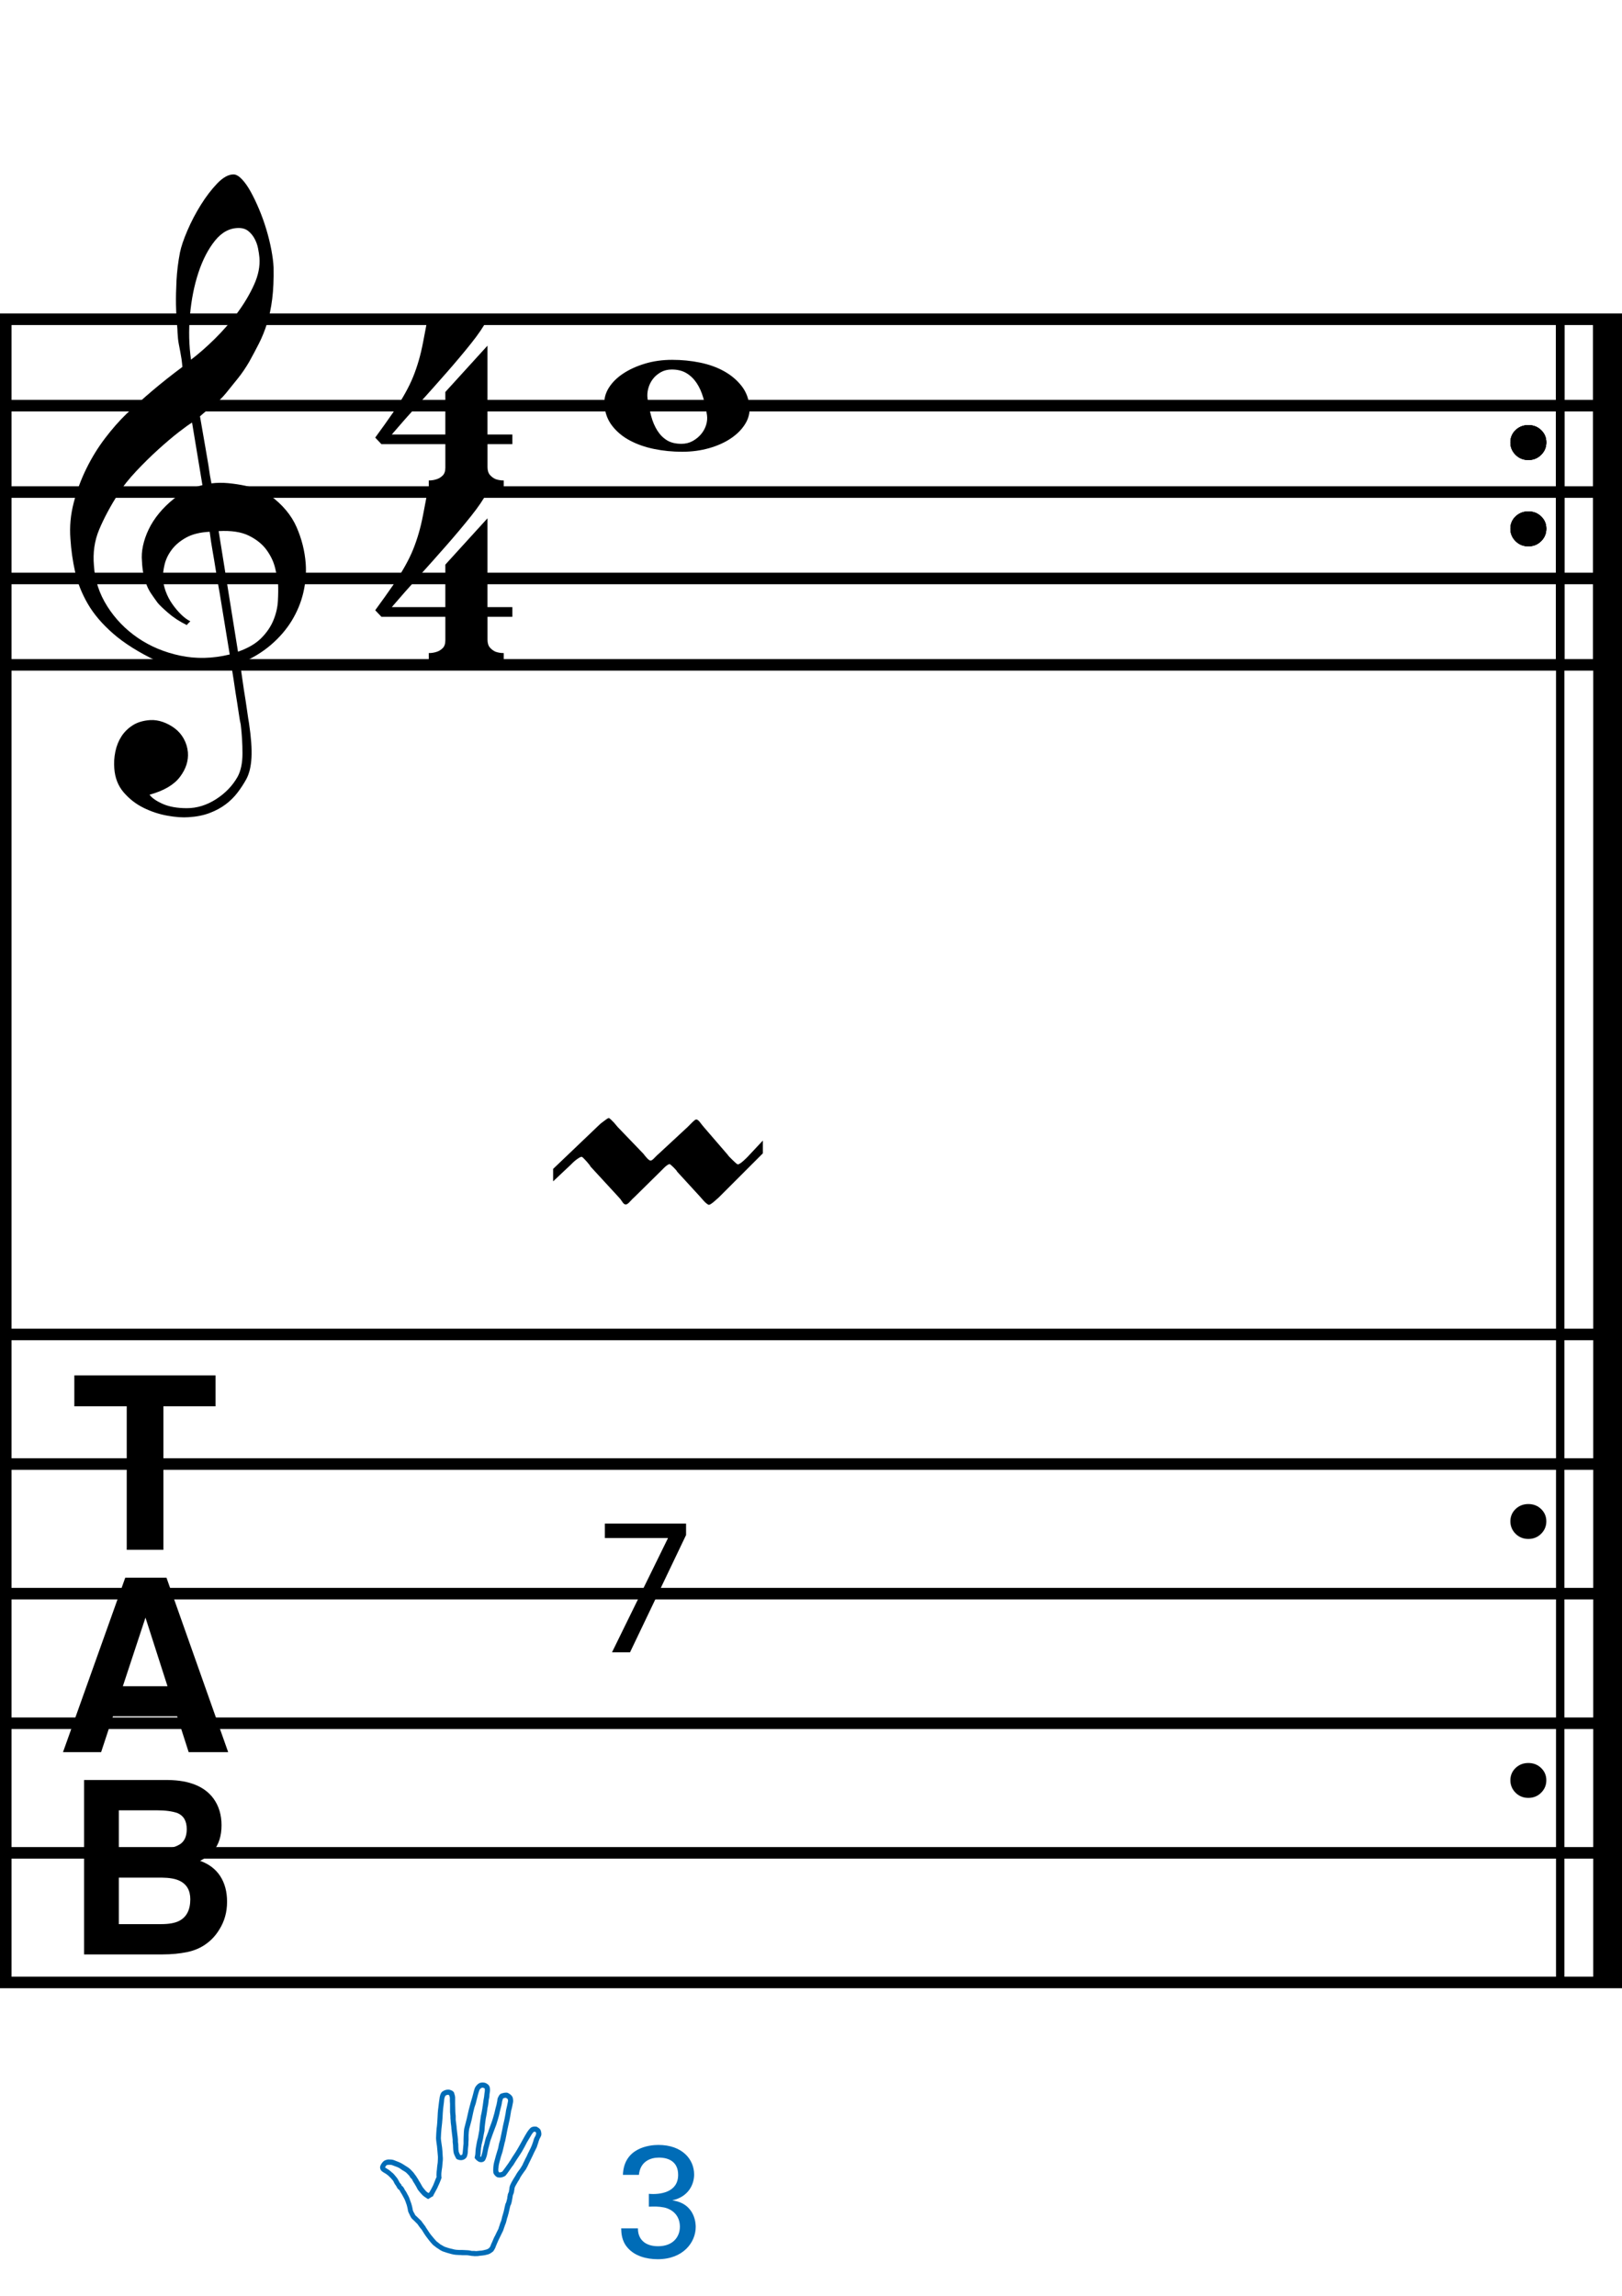 <?xml version="1.0" encoding="utf-8"?>
<!-- Generator: Adobe Illustrator 14.0.0, SVG Export Plug-In . SVG Version: 6.00 Build 43363)  -->
<!DOCTYPE svg PUBLIC "-//W3C//DTD SVG 1.1//EN" "http://www.w3.org/Graphics/SVG/1.1/DTD/svg11.dtd">
<svg version="1.1" id="Layer_1" xmlns="http://www.w3.org/2000/svg" xmlns:xlink="http://www.w3.org/1999/xlink" x="0px" y="0px"
	 width="144.354px" height="204.299px" viewBox="0 0 144.354 204.299" enable-background="new 0 0 144.354 204.299"
	 xml:space="preserve">
<line fill="none" stroke="#000000" stroke-width="1.024" stroke-miterlimit="10" x1="0.512" y1="28.407" x2="0.512" y2="176.391"/>
<g>
	<path d="M20.597,59.247c-0.574,0.103-1.184,0.164-1.83,0.185c-0.646,0.02-1.276,0.005-1.891-0.046
		c-0.615-0.051-1.184-0.123-1.707-0.215c-0.523-0.092-0.949-0.221-1.276-0.385c-1.579-0.758-2.855-1.563-3.828-2.414
		c-0.974-0.851-1.728-1.737-2.26-2.66c-0.533-0.922-0.907-1.871-1.123-2.844s-0.354-1.953-0.415-2.937
		c-0.082-1.066,0.015-2.132,0.292-3.198c0.277-1.065,0.656-2.085,1.138-3.06c0.481-0.973,1.035-1.871,1.661-2.69
		c0.625-0.82,1.255-1.538,1.891-2.153c0.738-0.696,1.512-1.388,2.322-2.075c0.81-0.687,1.696-1.389,2.66-2.106
		c-0.021-0.266-0.046-0.502-0.077-0.708c-0.031-0.205-0.067-0.415-0.108-0.63s-0.087-0.456-0.138-0.723
		c-0.051-0.266-0.087-0.594-0.107-0.984c0-0.164-0.021-0.466-0.062-0.907c-0.042-0.44-0.067-0.973-0.077-1.599
		s0.005-1.338,0.046-2.137c0.041-0.8,0.143-1.63,0.307-2.491c0.103-0.512,0.323-1.164,0.661-1.953
		c0.338-0.789,0.738-1.553,1.199-2.291c0.461-0.738,0.948-1.373,1.461-1.907c0.512-0.533,0.994-0.799,1.445-0.799
		c0.225,0,0.471,0.138,0.738,0.415c0.266,0.277,0.528,0.646,0.784,1.107c0.256,0.461,0.507,0.984,0.753,1.568
		c0.246,0.584,0.461,1.184,0.646,1.799c0.185,0.615,0.333,1.22,0.446,1.814c0.112,0.595,0.179,1.118,0.2,1.568
		c0.02,1.066-0.021,2.004-0.123,2.813c-0.103,0.81-0.256,1.538-0.461,2.183c-0.205,0.646-0.446,1.241-0.723,1.784
		c-0.276,0.543-0.569,1.091-0.876,1.645c-0.328,0.554-0.661,1.041-1,1.46c-0.338,0.42-0.682,0.846-1.03,1.276
		c-0.369,0.451-0.753,0.825-1.153,1.123c-0.4,0.297-0.795,0.62-1.184,0.968c0.185,1.045,0.348,1.989,0.492,2.829
		c0.062,0.369,0.123,0.728,0.184,1.076c0.062,0.349,0.113,0.672,0.154,0.969c0.041,0.297,0.082,0.543,0.123,0.738
		c0.041,0.195,0.062,0.313,0.062,0.354c0.492-0.062,1-0.066,1.522-0.016c0.522,0.051,1.024,0.128,1.506,0.23
		c0.481,0.103,0.912,0.236,1.292,0.4c0.379,0.165,0.682,0.318,0.907,0.461c1.107,0.82,1.891,1.758,2.353,2.813
		c0.461,1.056,0.732,2.137,0.815,3.244c0.062,0.861-0.011,1.727-0.215,2.599c-0.205,0.871-0.549,1.701-1.03,2.491
		c-0.482,0.789-1.107,1.511-1.875,2.167c-0.769,0.656-1.676,1.199-2.722,1.63c0.123,0.84,0.235,1.619,0.338,2.337
		c0.103,0.615,0.194,1.215,0.277,1.799c0.082,0.584,0.143,0.989,0.185,1.215c0.184,1.23,0.256,2.239,0.215,3.029
		c-0.041,0.789-0.195,1.43-0.461,1.922c-0.226,0.41-0.487,0.81-0.784,1.199c-0.297,0.389-0.651,0.738-1.061,1.045
		c-0.41,0.308-0.887,0.564-1.43,0.769c-0.543,0.205-1.164,0.328-1.86,0.369c-0.533,0.041-1.168-0.005-1.907-0.138
		c-0.738-0.134-1.445-0.369-2.122-0.707c-0.677-0.338-1.261-0.795-1.753-1.369c-0.492-0.574-0.769-1.281-0.83-2.122
		c-0.042-0.492-0.011-0.989,0.092-1.492c0.102-0.502,0.282-0.953,0.538-1.353c0.256-0.4,0.594-0.733,1.015-1
		c0.42-0.267,0.938-0.42,1.553-0.461c0.369-0.021,0.743,0.036,1.123,0.169c0.379,0.133,0.733,0.323,1.061,0.569
		c0.328,0.246,0.594,0.553,0.799,0.922c0.205,0.369,0.328,0.769,0.369,1.199c0.062,0.758-0.174,1.491-0.708,2.199
		c-0.533,0.707-1.435,1.235-2.706,1.583c0.205,0.287,0.594,0.558,1.168,0.815c0.573,0.256,1.292,0.384,2.152,0.384
		c0.902,0,1.768-0.267,2.598-0.799c0.831-0.534,1.471-1.199,1.922-1.999c0.287-0.533,0.431-1.225,0.431-2.076
		s-0.051-1.707-0.154-2.567c-0.041-0.144-0.103-0.498-0.185-1.061c-0.082-0.564-0.174-1.153-0.276-1.768
		C20.863,60.927,20.74,60.128,20.597,59.247z M16.584,47.823c-0.543,0.297-0.974,0.657-1.292,1.077
		c-0.318,0.42-0.533,0.866-0.646,1.337c-0.113,0.472-0.159,0.892-0.138,1.261c0.02,0.369,0.102,0.748,0.246,1.138
		c0.144,0.389,0.333,0.753,0.569,1.092c0.236,0.338,0.492,0.646,0.769,0.922s0.558,0.487,0.846,0.63
		c-0.042,0.041-0.077,0.077-0.108,0.107s-0.067,0.066-0.107,0.108c-0.042,0.041-0.072,0.082-0.092,0.123
		c-0.636-0.308-1.194-0.672-1.676-1.092c-0.482-0.42-0.795-0.723-0.938-0.907c-0.226-0.307-0.42-0.584-0.584-0.83
		s-0.297-0.507-0.399-0.784c-0.103-0.277-0.19-0.579-0.262-0.907c-0.072-0.328-0.118-0.717-0.138-1.168
		c-0.042-0.43-0.011-0.886,0.092-1.368c0.103-0.481,0.271-0.969,0.507-1.461c0.235-0.492,0.543-0.968,0.922-1.43
		s0.825-0.896,1.338-1.307c0.266-0.205,0.507-0.369,0.723-0.492s0.415-0.23,0.6-0.323s0.374-0.164,0.569-0.215
		c0.194-0.051,0.404-0.108,0.63-0.169l-0.922-5.566c-0.246,0.144-0.646,0.431-1.2,0.861c-0.553,0.431-1.158,0.943-1.814,1.538
		c-0.656,0.595-1.307,1.235-1.953,1.922c-0.646,0.687-1.174,1.348-1.583,1.983c-0.738,1.168-1.312,2.245-1.722,3.229
		c-0.41,0.984-0.564,2.05-0.461,3.198c0.082,1.292,0.477,2.496,1.184,3.613c0.707,1.117,1.614,2.055,2.721,2.813
		c1.107,0.758,2.368,1.286,3.782,1.583c1.415,0.297,2.88,0.261,4.397-0.107c-0.328-2.03-0.625-3.844-0.892-5.443
		c-0.123-0.676-0.236-1.342-0.338-1.999c-0.103-0.656-0.2-1.24-0.292-1.753c-0.092-0.512-0.18-1.086-0.262-1.722
		C17.819,47.357,17.127,47.526,16.584,47.823z M21.243,20.286c-0.799,0-1.502,0.375-2.106,1.123
		c-0.604,0.749-1.097,1.696-1.476,2.844c-0.38,1.148-0.63,2.409-0.753,3.782c-0.123,1.374-0.092,2.696,0.092,3.967
		c0.676-0.512,1.384-1.132,2.122-1.86c0.738-0.728,1.409-1.501,2.014-2.322c0.604-0.819,1.096-1.65,1.476-2.491
		c0.379-0.84,0.538-1.64,0.477-2.398c-0.021-0.246-0.062-0.522-0.123-0.83s-0.165-0.594-0.308-0.861
		c-0.144-0.267-0.328-0.492-0.553-0.677C21.878,20.378,21.591,20.286,21.243,20.286z M21.181,57.986
		c0.881-0.308,1.568-0.708,2.061-1.199c0.492-0.492,0.855-1.025,1.091-1.599c0.236-0.574,0.369-1.148,0.4-1.722
		s0.036-1.086,0.016-1.537c-0.042-0.369-0.128-0.831-0.262-1.384c-0.133-0.554-0.384-1.086-0.753-1.599
		c-0.369-0.512-0.892-0.938-1.568-1.276c-0.677-0.338-1.579-0.477-2.706-0.415L21.181,57.986z"/>
</g>
<g>
	<path d="M19.185,122.379v2.748h-4.643v12.77h-3.263v-12.77H6.615v-2.748H19.185z"/>
</g>
<g>
	<path d="M11.147,140.379h3.669l5.49,15.518H16.79l-1.024-3.189h-5.714L9,155.897H5.608L11.147,140.379z M10.933,150.034h3.974
		l-1.96-6.106L10.933,150.034z"/>
</g>
<g>
	<path d="M19.003,160.032c0.475,0.66,0.712,1.45,0.712,2.369c0,0.947-0.24,1.709-0.719,2.285c-0.268,0.322-0.662,0.617-1.184,0.884
		c0.792,0.288,1.39,0.744,1.792,1.368c0.403,0.625,0.604,1.383,0.604,2.274c0,0.919-0.23,1.744-0.691,2.474
		c-0.293,0.484-0.659,0.892-1.099,1.221c-0.496,0.38-1.08,0.639-1.753,0.779s-1.404,0.211-2.193,0.211H7.482v-15.518h7.499
		C16.874,158.408,18.214,158.958,19.003,160.032z M10.578,161.075v3.422h3.771c0.674,0,1.221-0.129,1.641-0.385
		c0.42-0.256,0.63-0.711,0.63-1.363c0-0.723-0.278-1.2-0.833-1.432c-0.479-0.162-1.09-0.242-1.833-0.242H10.578z M10.578,167.065
		v4.137h3.767c0.673,0,1.197-0.091,1.571-0.273c0.68-0.337,1.02-0.982,1.02-1.938c0-0.807-0.33-1.361-0.989-1.662
		c-0.368-0.169-0.884-0.257-1.55-0.264H10.578z"/>
</g>
<g>
	<path d="M43.387,54.88v2.03c0,0.308,0.072,0.543,0.215,0.707c0.143,0.164,0.308,0.287,0.492,0.369
		c0.226,0.082,0.472,0.123,0.738,0.123v0.799H38.16v-0.799c0.266,0,0.512-0.042,0.738-0.123c0.184-0.062,0.354-0.169,0.507-0.323
		c0.153-0.154,0.23-0.385,0.23-0.692V54.88h-5.689l-0.553-0.584c0.615-0.841,1.138-1.574,1.568-2.199
		c0.43-0.625,0.794-1.204,1.091-1.737c0.297-0.533,0.538-1.03,0.723-1.491c0.185-0.461,0.349-0.938,0.492-1.43
		c0.143-0.492,0.271-1.03,0.384-1.614c0.112-0.584,0.241-1.255,0.384-2.014h5.32c-0.308,0.595-0.784,1.297-1.43,2.106
		c-0.646,0.81-1.369,1.671-2.168,2.583c-0.8,0.912-1.63,1.845-2.491,2.798c-0.861,0.953-1.661,1.86-2.398,2.721h4.766v-3.782
		l3.751-4.121v7.903h2.214v0.861H43.387z"/>
</g>
<g>
	<path d="M43.387,39.52v2.03c0,0.308,0.072,0.543,0.215,0.707c0.143,0.164,0.308,0.287,0.492,0.369
		c0.226,0.082,0.472,0.123,0.738,0.123v0.799H38.16v-0.799c0.266,0,0.512-0.042,0.738-0.123c0.184-0.062,0.354-0.169,0.507-0.323
		c0.153-0.154,0.23-0.385,0.23-0.692V39.52h-5.689l-0.553-0.584c0.615-0.841,1.138-1.574,1.568-2.199
		c0.43-0.625,0.794-1.204,1.091-1.737c0.297-0.533,0.538-1.03,0.723-1.491c0.185-0.461,0.349-0.938,0.492-1.43
		c0.143-0.492,0.271-1.03,0.384-1.614c0.112-0.584,0.241-1.255,0.384-2.014h5.32c-0.308,0.595-0.784,1.297-1.43,2.106
		c-0.646,0.81-1.369,1.671-2.168,2.583c-0.8,0.912-1.63,1.845-2.491,2.798c-0.861,0.953-1.661,1.86-2.398,2.721h4.766v-3.782
		l3.751-4.121v7.903h2.214v0.861H43.387z"/>
</g>
<line fill="none" stroke="#000000" stroke-width="2.562" stroke-miterlimit="10" x1="143.073" y1="28.407" x2="143.073" y2="59.157"/>
<line fill="none" stroke="#000000" stroke-width="0.747" stroke-miterlimit="10" x1="138.856" y1="28.407" x2="138.856" y2="59.157"/>
<g>
	<path d="M134.42,39.362c0-0.43,0.154-0.794,0.461-1.091c0.309-0.297,0.688-0.446,1.139-0.446c0.45,0,0.83,0.149,1.137,0.446
		c0.309,0.297,0.462,0.661,0.462,1.091c0,0.431-0.153,0.8-0.462,1.107c-0.307,0.307-0.687,0.461-1.137,0.461
		c-0.451,0-0.83-0.154-1.139-0.461C134.575,40.162,134.42,39.792,134.42,39.362z"/>
</g>
<g>
	<path d="M134.42,47.042c0-0.43,0.154-0.794,0.461-1.091c0.309-0.297,0.688-0.446,1.139-0.446c0.45,0,0.83,0.149,1.137,0.446
		c0.309,0.297,0.462,0.661,0.462,1.091c0,0.431-0.153,0.8-0.462,1.107c-0.307,0.307-0.687,0.461-1.137,0.461
		c-0.451,0-0.83-0.154-1.139-0.461C134.575,47.842,134.42,47.473,134.42,47.042z"/>
</g>
<line fill="none" stroke="#000000" stroke-width="2.562" stroke-miterlimit="10" x1="143.073" y1="28.407" x2="143.073" y2="59.157"/>
<line fill="none" stroke="#000000" stroke-width="0.747" stroke-miterlimit="10" x1="138.856" y1="28.407" x2="138.856" y2="59.157"/>
<g>
	<path d="M134.42,39.362c0-0.43,0.154-0.794,0.461-1.091c0.309-0.297,0.688-0.446,1.139-0.446c0.45,0,0.83,0.149,1.137,0.446
		c0.309,0.297,0.462,0.661,0.462,1.091c0,0.431-0.153,0.8-0.462,1.107c-0.307,0.307-0.687,0.461-1.137,0.461
		c-0.451,0-0.83-0.154-1.139-0.461C134.575,40.162,134.42,39.792,134.42,39.362z"/>
</g>
<g>
	<path d="M134.42,47.042c0-0.43,0.154-0.794,0.461-1.091c0.309-0.297,0.688-0.446,1.139-0.446c0.45,0,0.83,0.149,1.137,0.446
		c0.309,0.297,0.462,0.661,0.462,1.091c0,0.431-0.153,0.8-0.462,1.107c-0.307,0.307-0.687,0.461-1.137,0.461
		c-0.451,0-0.83-0.154-1.139-0.461C134.575,47.842,134.42,47.473,134.42,47.042z"/>
</g>
<line fill="none" stroke="#000000" stroke-width="2.562" stroke-miterlimit="10" x1="143.073" y1="28.407" x2="143.073" y2="176.391"/>
<line fill="none" stroke="#000000" stroke-width="0.747" stroke-miterlimit="10" x1="138.856" y1="28.407" x2="138.856" y2="176.391"/>
<g>
	<path d="M134.42,39.362c0-0.43,0.154-0.794,0.461-1.091c0.309-0.297,0.688-0.446,1.139-0.446c0.45,0,0.83,0.149,1.137,0.446
		c0.309,0.297,0.462,0.661,0.462,1.091c0,0.431-0.153,0.8-0.462,1.107c-0.307,0.307-0.687,0.461-1.137,0.461
		c-0.451,0-0.83-0.154-1.139-0.461C134.575,40.162,134.42,39.792,134.42,39.362z"/>
</g>
<g>
	<path d="M134.42,47.042c0-0.43,0.154-0.794,0.461-1.091c0.309-0.297,0.688-0.446,1.139-0.446c0.45,0,0.83,0.149,1.137,0.446
		c0.309,0.297,0.462,0.661,0.462,1.091c0,0.431-0.153,0.8-0.462,1.107c-0.307,0.307-0.687,0.461-1.137,0.461
		c-0.451,0-0.83-0.154-1.139-0.461C134.575,47.842,134.42,47.473,134.42,47.042z"/>
</g>
<g>
	<path d="M134.42,135.362c0-0.43,0.154-0.794,0.461-1.092c0.309-0.297,0.688-0.445,1.139-0.445c0.45,0,0.83,0.148,1.137,0.445
		c0.309,0.298,0.462,0.662,0.462,1.092c0,0.431-0.153,0.8-0.462,1.107c-0.307,0.307-0.687,0.461-1.137,0.461
		c-0.451,0-0.83-0.154-1.139-0.461C134.575,136.162,134.42,135.792,134.42,135.362z"/>
</g>
<g>
	<path d="M134.42,158.402c0-0.431,0.154-0.794,0.461-1.091c0.309-0.297,0.688-0.446,1.139-0.446c0.45,0,0.83,0.149,1.137,0.446
		c0.309,0.297,0.462,0.66,0.462,1.091s-0.153,0.8-0.462,1.107c-0.307,0.308-0.687,0.461-1.137,0.461
		c-0.451,0-0.83-0.153-1.139-0.461C134.575,159.202,134.42,158.833,134.42,158.402z"/>
</g>
<line fill="none" stroke="#000000" stroke-width="1.028" stroke-miterlimit="10" x1="0" y1="28.407" x2="144.354" y2="28.407"/>
<line fill="none" stroke="#000000" stroke-width="1.028" stroke-miterlimit="10" x1="0" y1="36.095" x2="144.354" y2="36.095"/>
<line fill="none" stroke="#000000" stroke-width="1.028" stroke-miterlimit="10" x1="0" y1="43.782" x2="144.354" y2="43.782"/>
<line fill="none" stroke="#000000" stroke-width="1.028" stroke-miterlimit="10" x1="0" y1="51.47" x2="144.354" y2="51.47"/>
<line fill="none" stroke="#000000" stroke-width="1.028" stroke-miterlimit="10" x1="0" y1="59.157" x2="144.354" y2="59.157"/>
<line fill="none" stroke="#000000" stroke-width="1.028" stroke-miterlimit="10" x1="0" y1="118.735" x2="144.354" y2="118.735"/>
<line fill="none" stroke="#000000" stroke-width="1.028" stroke-miterlimit="10" x1="0" y1="130.266" x2="144.354" y2="130.266"/>
<line fill="none" stroke="#000000" stroke-width="1.028" stroke-miterlimit="10" x1="0" y1="141.797" x2="144.354" y2="141.797"/>
<line fill="none" stroke="#000000" stroke-width="1.028" stroke-miterlimit="10" x1="0" y1="153.329" x2="144.354" y2="153.329"/>
<line fill="none" stroke="#000000" stroke-width="1.028" stroke-miterlimit="10" x1="0" y1="164.86" x2="144.354" y2="164.86"/>
<line fill="none" stroke="#000000" stroke-width="1.028" stroke-miterlimit="10" x1="0" y1="176.391" x2="144.354" y2="176.391"/>
<g>
	<path d="M53.788,36.045c-0.041-0.533,0.087-1.04,0.384-1.522c0.297-0.481,0.723-0.907,1.276-1.276
		c0.553-0.369,1.204-0.666,1.953-0.892c0.748-0.226,1.553-0.338,2.414-0.338c0.861,0,1.691,0.082,2.491,0.246
		c0.8,0.165,1.512,0.42,2.137,0.769c0.625,0.349,1.143,0.784,1.553,1.307c0.41,0.522,0.646,1.143,0.708,1.86
		c0.041,0.533-0.087,1.04-0.384,1.522c-0.297,0.481-0.718,0.907-1.261,1.276c-0.543,0.369-1.189,0.661-1.938,0.876
		c-0.749,0.215-1.553,0.323-2.414,0.323c-0.861,0-1.691-0.082-2.491-0.246c-0.8-0.165-1.518-0.415-2.153-0.753
		c-0.636-0.338-1.158-0.769-1.568-1.292C54.084,37.383,53.849,36.762,53.788,36.045z M57.631,35.461
		c0.082,0.553,0.189,1.076,0.323,1.568c0.133,0.492,0.318,0.923,0.554,1.292c0.235,0.369,0.522,0.656,0.861,0.861
		c0.338,0.205,0.764,0.307,1.276,0.307c0.369,0,0.702-0.082,0.999-0.246c0.297-0.165,0.548-0.369,0.753-0.615
		c0.205-0.246,0.354-0.518,0.446-0.815c0.092-0.297,0.118-0.589,0.077-0.876c-0.082-0.553-0.195-1.076-0.338-1.568
		c-0.144-0.492-0.338-0.923-0.584-1.292c-0.246-0.369-0.549-0.661-0.907-0.876c-0.359-0.215-0.795-0.323-1.307-0.323
		c-0.369,0-0.697,0.082-0.984,0.246c-0.287,0.165-0.523,0.369-0.707,0.615c-0.185,0.246-0.318,0.522-0.4,0.83
		C57.611,34.876,57.59,35.174,57.631,35.461z"/>
</g>
<g>
	<path fill="#006CB7" d="M42.191,200.745c-0.033-0.018-0.1-0.018-0.183-0.018c-0.067,0-0.133-0.033-0.217-0.033
		c-0.083-0.017-0.183-0.033-0.267-0.033c-0.083,0-0.233,0-0.367,0c-0.116-0.017-0.216-0.017-0.283-0.017
		c-0.133,0-0.45-0.017-0.683-0.083c-0.2-0.051-0.6-0.167-0.766-0.233c-0.15-0.05-0.367-0.2-0.483-0.283
		c-0.017,0-0.033-0.017-0.05-0.034c-0.05-0.016-0.083-0.049-0.117-0.082c-0.034-0.034-0.083-0.067-0.133-0.101
		c-0.167-0.101-0.55-0.601-0.617-0.7c-0.133-0.149-0.466-0.683-0.5-0.75c-0.033-0.033-0.066-0.083-0.117-0.133
		c-0.083-0.117-0.2-0.267-0.25-0.35c-0.116-0.117-0.267-0.268-0.35-0.35c-0.083-0.067-0.217-0.184-0.283-0.351
		c-0.017-0.017-0.033-0.066-0.05-0.101c-0.066-0.133-0.15-0.283-0.167-0.399c-0.017-0.149-0.1-0.499-0.15-0.616
		c-0.017-0.033-0.033-0.066-0.033-0.1c-0.05-0.117-0.117-0.316-0.167-0.384c-0.034-0.05-0.067-0.134-0.117-0.217
		c-0.05-0.083-0.1-0.2-0.15-0.249c-0.034-0.067-0.067-0.134-0.1-0.184c-0.017-0.018-0.034-0.066-0.05-0.084c0,0-0.017,0-0.017-0.017
		c-0.05-0.033-0.083-0.05-0.133-0.116v-0.017c-0.05-0.034-0.083-0.083-0.083-0.15c-0.034-0.017-0.067-0.066-0.083-0.116
		c-0.033-0.033-0.066-0.084-0.117-0.167c-0.033-0.083-0.1-0.2-0.117-0.233c-0.033-0.033-0.033-0.05-0.066-0.083
		c-0.083-0.101-0.233-0.267-0.317-0.333c-0.033-0.051-0.083-0.066-0.117-0.1c-0.066-0.051-0.116-0.101-0.183-0.134
		c-0.1-0.05-0.283-0.167-0.35-0.233c-0.1-0.084-0.167-0.283-0.116-0.416c0.033-0.134,0.167-0.334,0.283-0.434
		c0.133-0.134,0.366-0.15,0.383-0.167c0.033,0,0.1,0,0.133,0c0.083,0,0.267,0,0.4,0.05c0.267,0.1,0.616,0.233,0.766,0.334
		c0.117,0.083,0.383,0.232,0.5,0.316c0.117,0.066,0.383,0.333,0.45,0.416c0.066,0.066,0.133,0.167,0.15,0.2
		c0.033,0.05,0.117,0.134,0.15,0.2c0.033,0.05,0.083,0.15,0.15,0.232c0.033,0.084,0.083,0.15,0.1,0.184
		c0.066,0.084,0.233,0.4,0.283,0.483c0.033,0.067,0.25,0.317,0.333,0.417c0.05,0.05,0.15,0.1,0.2,0.15l0.083-0.051
		c0.1-0.166,0.3-0.533,0.333-0.616c0.033-0.05,0.066-0.184,0.117-0.283c0.05-0.134,0.1-0.25,0.117-0.3
		c0.033-0.066,0.066-0.134,0.083-0.184c-0.017-0.066-0.017-0.267,0-0.434c0.017-0.1,0.034-0.3,0.05-0.482
		c0.017-0.167,0.05-0.316,0.05-0.367c0.017-0.233,0.017-0.416,0.017-0.517c-0.017-0.167-0.066-0.833-0.083-0.933
		c-0.017-0.1-0.083-0.566-0.083-0.717s0.033-0.699,0.05-0.866c0.034-0.15,0.083-0.866,0.083-0.967c0-0.116,0.033-0.683,0.066-0.85
		c0.034-0.351,0.1-0.783,0.117-0.899c0-0.033,0.067-0.483,0.283-0.584c0.117-0.083,0.284-0.149,0.467-0.149c0.017,0,0.017,0,0.033,0
		c0.183,0,0.433,0.116,0.5,0.267c0.033,0.116,0.1,0.3,0.1,0.434c0,0.049,0,0.166,0,0.266c0,0.117,0,0.234,0,0.301
		c0,0.116,0.017,0.549,0.017,0.699c0,0.084,0.017,0.217,0.033,0.367c0,0.116,0,0.266,0,0.35c0.017,0.083,0.033,0.316,0.066,0.5
		c0.017,0.1,0.017,0.184,0.017,0.217c0.017,0.1,0.05,0.449,0.066,0.566c0.017,0.083,0.033,0.283,0.05,0.467c0,0.066,0,0.149,0,0.183
		v0.017c0,0.017,0,0.066,0.017,0.117c0.017,0.083,0.017,0.184,0.017,0.283c0,0.184,0.017,0.434,0.033,0.482
		c0.017,0.067,0.083,0.2,0.133,0.301c0.033,0,0.05,0.016,0.067,0.016c0.066-0.016,0.116-0.049,0.116-0.049
		c0.017-0.033,0.05-0.2,0.05-0.283c0-0.051,0.017-0.167,0.033-0.367c0.017-0.117,0.033-0.283,0.033-0.333c0-0.034,0-0.184,0-0.333
		c0-0.184,0.017-0.384,0.017-0.434c0-0.117,0.017-0.517,0.067-0.666c0.033-0.134,0.183-0.684,0.217-0.851l0.033-0.149
		c0.05-0.268,0.183-0.783,0.216-0.9c0.017-0.066,0.067-0.217,0.1-0.366c0.05-0.167,0.1-0.351,0.133-0.45
		c0.117-0.467,0.2-0.766,0.25-0.85c0.05-0.1,0.25-0.367,0.483-0.416c0.083-0.018,0.15-0.018,0.216-0.018
		c0.1,0,0.167,0.018,0.25,0.051c0.1,0.05,0.316,0.166,0.35,0.383c0.033,0.117,0.033,0.316,0,0.467
		c-0.017,0.083-0.034,0.232-0.034,0.35c-0.017,0.117-0.033,0.2-0.05,0.25c0,0.066-0.033,0.25-0.05,0.434
		c-0.017,0.133-0.05,0.283-0.067,0.333v0.033c-0.033,0.3-0.1,0.634-0.117,0.733c-0.033,0.1-0.083,0.55-0.1,0.666
		c-0.017,0.117-0.05,0.467-0.05,0.6c-0.033,0.134-0.117,0.584-0.133,0.717c-0.017,0.066-0.083,0.35-0.133,0.551
		c0,0.082-0.017,0.166-0.033,0.199c-0.017,0.133-0.05,0.467-0.05,0.566c0,0.084-0.017,0.167-0.034,0.25
		c0.034,0.017,0.05,0.033,0.067,0.033c0.033-0.033,0.05-0.116,0.083-0.232c0.017-0.034,0.05-0.201,0.083-0.351
		c0.033-0.183,0.067-0.366,0.1-0.45c0.017-0.033,0.033-0.1,0.05-0.184c0.034-0.183,0.1-0.383,0.133-0.499
		c0.033-0.067,0.1-0.233,0.15-0.384c0.034-0.083,0.067-0.149,0.067-0.199c0.05-0.134,0.217-0.584,0.267-0.733
		c0.066-0.149,0.233-0.733,0.267-0.866c0.033-0.15,0.15-0.65,0.2-0.801c0-0.066,0.034-0.166,0.05-0.25
		c0-0.1,0.033-0.199,0.033-0.249c0.033-0.05,0.133-0.366,0.316-0.434c0.117-0.033,0.267-0.083,0.417-0.083c0.033,0,0.083,0,0.116,0
		c0.167,0.05,0.434,0.232,0.5,0.449c0.033,0.167,0.05,0.301,0.017,0.45c-0.017,0.116-0.117,0.601-0.167,0.733
		c0,0.083-0.033,0.199-0.05,0.316c-0.017,0.15-0.05,0.3-0.067,0.383c0,0.033-0.017,0.117-0.05,0.234
		c-0.067,0.266-0.133,0.649-0.167,0.766c-0.017,0.15-0.167,0.834-0.2,1.017c-0.033,0.05-0.05,0.184-0.083,0.317
		c-0.05,0.232-0.116,0.466-0.15,0.615c-0.083,0.234-0.2,0.634-0.233,0.783l-0.017,0.051c-0.033,0.15-0.1,0.366-0.1,0.55
		c-0.034,0.183-0.017,0.3,0,0.333c0,0.033,0.05,0.084,0.066,0.1h0.017c0.034,0,0.067,0,0.1-0.016h0.017
		c0.067-0.018,0.1-0.034,0.133-0.051c0.067-0.066,0.45-0.616,0.55-0.75c0.034-0.033,0.083-0.149,0.167-0.25
		c0.15-0.266,0.284-0.449,0.317-0.5c0.05-0.066,0.3-0.466,0.333-0.533c0.05-0.066,0.383-0.683,0.45-0.799
		c0.066-0.134,0.35-0.617,0.417-0.717c0.066-0.1,0.217-0.3,0.333-0.383c0.083-0.051,0.217-0.084,0.333-0.084
		c0.066,0,0.117,0.017,0.167,0.017c0.15,0.083,0.333,0.2,0.367,0.366c0.033,0.101,0.083,0.301,0.017,0.45
		c-0.017,0.05-0.067,0.15-0.117,0.233c-0.017,0.051-0.05,0.1-0.05,0.133c-0.017,0.018-0.05,0.134-0.083,0.25
		c-0.05,0.15-0.1,0.317-0.133,0.4c-0.066,0.117-0.183,0.383-0.25,0.5c-0.017,0.033-0.05,0.1-0.083,0.184
		c-0.083,0.184-0.2,0.399-0.25,0.516c-0.067,0.117-0.15,0.317-0.217,0.45c-0.033,0.067-0.05,0.116-0.083,0.15
		c-0.034,0.1-0.134,0.25-0.233,0.366c-0.067,0.084-0.3,0.434-0.35,0.517c-0.033,0.101-0.117,0.233-0.183,0.333
		c-0.017,0.033-0.05,0.051-0.05,0.084c-0.066,0.1-0.233,0.399-0.267,0.5c0,0.05-0.017,0.133-0.033,0.217
		c-0.017,0.133-0.033,0.216-0.05,0.266c-0.034,0.066-0.067,0.184-0.083,0.217c0,0.051-0.033,0.233-0.05,0.316
		c0,0.033-0.067,0.434-0.15,0.551c-0.017,0.016-0.017,0.033-0.017,0.033v0.016c-0.017,0.018-0.066,0.301-0.1,0.417
		c-0.017,0.034-0.017,0.083-0.033,0.15c-0.05,0.167-0.1,0.35-0.117,0.433c-0.034,0.033-0.034,0.117-0.067,0.217
		c-0.05,0.2-0.083,0.334-0.117,0.4c-0.033,0.05-0.066,0.199-0.117,0.316c-0.033,0.117-0.066,0.199-0.083,0.25
		c-0.033,0.05-0.25,0.533-0.333,0.684c-0.05,0.1-0.133,0.266-0.25,0.549c0,0.033-0.033,0.066-0.033,0.084
		c-0.033,0.066-0.05,0.116-0.083,0.217c-0.066,0.133-0.116,0.217-0.183,0.316c-0.083,0.066-0.117,0.1-0.2,0.15
		c-0.017,0-0.034,0.016-0.05,0.033c-0.133,0.083-0.267,0.116-0.5,0.166c-0.184,0.033-0.25,0.033-0.417,0.05
		c-0.05,0-0.083,0.017-0.116,0.017c-0.067,0.018-0.134,0.018-0.233,0.018C42.308,200.745,42.258,200.745,42.191,200.745z
		 M42.541,200.278c0.05,0,0.1-0.018,0.167-0.018c0.15,0,0.184-0.016,0.35-0.049c0.216-0.051,0.283-0.067,0.333-0.101
		c0.034-0.017,0.05-0.033,0.067-0.033c0.05-0.033,0.066-0.05,0.083-0.067c0.067-0.082,0.083-0.1,0.117-0.183
		c0.034-0.101,0.05-0.149,0.083-0.217c0.017-0.033,0.033-0.066,0.05-0.1c0.117-0.284,0.2-0.483,0.267-0.583
		c0.05-0.101,0.25-0.533,0.317-0.65c0-0.033,0.033-0.15,0.066-0.217c0.05-0.166,0.083-0.283,0.117-0.35
		c0.033-0.05,0.083-0.233,0.1-0.316c0.017-0.117,0.05-0.2,0.066-0.267c0.034-0.067,0.067-0.267,0.117-0.399
		c0-0.067,0.033-0.117,0.033-0.15c0.017-0.084,0.05-0.267,0.083-0.367c0-0.066,0.033-0.133,0.083-0.232
		c0.033-0.067,0.066-0.25,0.1-0.367c0-0.083,0.034-0.267,0.05-0.316v-0.05l0.017-0.034c0.017-0.033,0.05-0.149,0.083-0.199
		c0-0.033,0.017-0.15,0.033-0.2c0.017-0.1,0.017-0.2,0.033-0.25c0.05-0.2,0.267-0.566,0.316-0.649
		c0.017-0.018,0.034-0.051,0.05-0.084c0.05-0.083,0.133-0.199,0.167-0.266c0.066-0.15,0.333-0.518,0.417-0.617
		c0.05-0.083,0.133-0.217,0.183-0.3c0.017-0.017,0.034-0.066,0.05-0.116c0.083-0.15,0.167-0.351,0.233-0.483
		c0.066-0.101,0.167-0.333,0.233-0.483c0.05-0.084,0.083-0.15,0.1-0.2c0.067-0.116,0.183-0.366,0.233-0.499
		c0.017-0.034,0.083-0.234,0.117-0.334c0.05-0.166,0.066-0.25,0.1-0.3c0.017-0.033,0.034-0.101,0.083-0.149
		c0.017-0.067,0.067-0.15,0.067-0.201c0.017-0.016,0.017-0.066,0-0.149c-0.017-0.017-0.067-0.05-0.117-0.066
		c-0.034,0-0.067,0.017-0.083,0.017c-0.033,0.033-0.133,0.133-0.2,0.25c-0.05,0.083-0.333,0.55-0.4,0.666
		c-0.067,0.134-0.4,0.767-0.45,0.834c-0.033,0.049-0.3,0.482-0.366,0.566c-0.034,0.05-0.2,0.299-0.3,0.467
		c-0.066,0.116-0.133,0.232-0.183,0.266c0,0-0.5,0.733-0.617,0.85c-0.117,0.084-0.216,0.117-0.333,0.15h-0.017
		c-0.05,0.017-0.117,0.017-0.2,0.017s-0.183-0.017-0.25-0.066c-0.1-0.067-0.25-0.217-0.283-0.366c-0.017-0.101-0.017-0.283,0-0.5
		c0.017-0.2,0.067-0.45,0.117-0.6l0.017-0.067c0.033-0.134,0.15-0.566,0.233-0.816c0.05-0.116,0.1-0.366,0.133-0.566
		c0.033-0.149,0.083-0.283,0.1-0.351c0.033-0.133,0.167-0.783,0.2-0.966c0.017-0.116,0.083-0.433,0.167-0.783
		c0.034-0.101,0.034-0.2,0.05-0.233c0.017-0.066,0.033-0.217,0.066-0.35c0.017-0.133,0.034-0.25,0.05-0.334
		c0.033-0.133,0.15-0.633,0.167-0.766c0.017-0.033,0.017-0.084-0.017-0.217c-0.034-0.033-0.117-0.1-0.184-0.117
		c-0.05,0-0.15,0.018-0.216,0.051c-0.033,0.033-0.067,0.1-0.067,0.166c-0.017,0.018-0.033,0.117-0.05,0.167
		c0,0.101-0.033,0.217-0.05,0.3c-0.033,0.15-0.167,0.633-0.183,0.767c-0.033,0.167-0.216,0.767-0.267,0.933
		c-0.066,0.167-0.233,0.617-0.283,0.75c-0.017,0.033-0.033,0.117-0.067,0.184c-0.05,0.166-0.116,0.316-0.15,0.416
		c-0.033,0.067-0.083,0.283-0.117,0.434c-0.033,0.084-0.05,0.15-0.05,0.2c-0.033,0.05-0.066,0.25-0.1,0.399
		c-0.05,0.233-0.066,0.35-0.083,0.4c-0.1,0.333-0.167,0.416-0.2,0.449c-0.083,0.084-0.2,0.117-0.3,0.117
		c-0.083,0-0.167-0.017-0.233-0.05c-0.1-0.067-0.2-0.15-0.25-0.2l-0.1-0.133l0.033-0.167c0.017-0.05,0.033-0.149,0.033-0.2
		c0-0.116,0.033-0.5,0.067-0.649c0.017-0.034,0.017-0.116,0.033-0.2c0.05-0.267,0.1-0.5,0.133-0.583
		c0.017-0.101,0.1-0.533,0.117-0.649c0-0.084,0.033-0.283,0.05-0.584c0.017-0.116,0.067-0.583,0.1-0.75
		c0.017-0.033,0.05-0.184,0.133-0.683v-0.05c0.017-0.033,0.033-0.184,0.05-0.316c0.033-0.234,0.05-0.384,0.067-0.45
		c0.017-0.034,0.017-0.134,0.033-0.2c0.017-0.166,0.033-0.316,0.05-0.4c0.017-0.066,0.017-0.183,0-0.299
		c-0.017,0-0.05-0.034-0.117-0.051c-0.017-0.017-0.017-0.017-0.05-0.017s-0.083,0.017-0.117,0.017
		c-0.05,0.017-0.15,0.117-0.183,0.184c-0.017,0.05-0.1,0.25-0.217,0.75c-0.033,0.116-0.066,0.283-0.117,0.467
		c-0.05,0.133-0.1,0.283-0.117,0.35c-0.033,0.116-0.15,0.616-0.2,0.883l-0.033,0.166c-0.034,0.15-0.184,0.701-0.233,0.867
		c-0.017,0.066-0.05,0.416-0.05,0.533c0,0.05,0,0.25,0,0.434c-0.017,0.149-0.017,0.299-0.017,0.333c0,0.05,0,0.167-0.033,0.383
		c-0.017,0.101-0.017,0.284-0.017,0.317c0,0.083-0.033,0.383-0.133,0.533c-0.1,0.133-0.25,0.216-0.433,0.232
		c-0.017,0-0.05,0-0.067,0c-0.133,0-0.25-0.05-0.3-0.066l-0.083-0.05l-0.05-0.083c-0.05-0.084-0.15-0.301-0.183-0.4
		c-0.05-0.184-0.067-0.55-0.067-0.633c0-0.066,0-0.15-0.017-0.217c0-0.084-0.017-0.117-0.017-0.167c0-0.033,0-0.1,0-0.2
		c-0.017-0.133-0.033-0.35-0.05-0.416c-0.017-0.133-0.05-0.5-0.067-0.6c0-0.018,0-0.117-0.017-0.217
		c-0.033-0.184-0.05-0.416-0.05-0.517c-0.017-0.083-0.017-0.217-0.017-0.351c-0.017-0.133-0.017-0.283-0.033-0.35
		c0-0.166,0-0.616,0-0.732c0-0.066-0.017-0.167-0.017-0.283c0-0.117,0-0.234,0-0.283c0-0.018-0.017-0.084-0.066-0.217
		c-0.017-0.018-0.067-0.033-0.1-0.033c-0.017,0-0.017,0-0.017,0c-0.067,0-0.133,0.033-0.217,0.083
		c-0.033,0.05-0.066,0.167-0.1,0.283c0,0.066-0.033,0.399-0.1,0.883c-0.017,0.134-0.05,0.7-0.05,0.783
		c0,0.134-0.083,0.884-0.1,1.017c-0.017,0.15-0.05,0.666-0.05,0.816c0,0.117,0.067,0.533,0.083,0.65
		c0.033,0.133,0.083,0.816,0.083,0.982c0.017,0.117,0.017,0.3-0.017,0.566c0,0.051-0.017,0.2-0.033,0.383
		c-0.033,0.168-0.05,0.367-0.067,0.484c-0.017,0.149,0,0.383,0,0.383l0.017,0.083l-0.034,0.05c0,0.018-0.033,0.134-0.083,0.234
		c-0.033,0.066-0.067,0.183-0.117,0.283c-0.067,0.133-0.117,0.25-0.133,0.299c-0.05,0.101-0.316,0.601-0.367,0.684l-0.033,0.084
		l-0.083,0.033l-0.183,0.116l-0.167,0.101l-0.167-0.101c-0.05-0.033-0.233-0.149-0.35-0.267c-0.083-0.084-0.333-0.367-0.417-0.5
		c-0.034-0.083-0.2-0.383-0.267-0.483c-0.034-0.05-0.067-0.116-0.117-0.183c-0.05-0.084-0.1-0.184-0.117-0.234
		c-0.017-0.016-0.083-0.082-0.117-0.116l-0.033-0.033l-0.017-0.033c-0.034-0.05-0.067-0.134-0.117-0.167
		c-0.05-0.066-0.267-0.283-0.333-0.316c-0.133-0.066-0.383-0.232-0.517-0.333c-0.05-0.033-0.233-0.116-0.667-0.267
		c-0.033-0.017-0.117-0.017-0.25-0.017c-0.034,0-0.05,0-0.067,0c-0.05,0-0.117,0.033-0.15,0.033c-0.033,0.05-0.117,0.149-0.133,0.2
		c0.066,0.033,0.167,0.116,0.233,0.15c0.1,0.049,0.183,0.116,0.25,0.183c0.05,0.033,0.083,0.05,0.117,0.101
		c0.117,0.066,0.25,0.232,0.383,0.399c0.017,0.017,0.05,0.05,0.05,0.066c0.066,0.067,0.117,0.167,0.2,0.317
		c0.033,0.049,0.05,0.1,0.067,0.133c0.033,0.05,0.083,0.083,0.1,0.116l0.067,0.083v0.067c0.017,0.017,0.033,0.017,0.05,0.033
		s0.017,0.017,0.033,0.017c0.083,0.084,0.117,0.166,0.167,0.233c0.017,0.05,0.033,0.083,0.05,0.116c0.083,0.084,0.133,0.2,0.2,0.316
		c0.017,0.051,0.066,0.134,0.083,0.15c0.067,0.117,0.133,0.283,0.2,0.5c0.017,0.033,0.033,0.066,0.033,0.083
		c0.066,0.15,0.167,0.55,0.183,0.7c0,0.066,0.083,0.217,0.117,0.283c0.033,0.033,0.05,0.083,0.067,0.117
		c0.017,0.066,0.083,0.133,0.15,0.183c0.133,0.116,0.35,0.351,0.417,0.399c0.067,0.101,0.183,0.25,0.283,0.384
		c0.033,0.05,0.067,0.101,0.1,0.116v0.018v0.016c0.117,0.167,0.383,0.601,0.5,0.734c0.2,0.249,0.433,0.516,0.5,0.582
		c0.083,0.051,0.15,0.101,0.2,0.15c0,0.017,0.033,0.033,0.05,0.033c0,0.017,0.034,0.017,0.05,0.051c0.1,0.049,0.3,0.183,0.417,0.232
		c0.117,0.051,0.45,0.15,0.7,0.2c0.183,0.066,0.483,0.083,0.583,0.083c0.067,0,0.167,0,0.283,0c0.134,0,0.284,0.018,0.367,0.018
		c0.117,0,0.233,0.016,0.333,0.033c0.05,0.016,0.117,0.033,0.133,0.033c0.117,0,0.183,0,0.233,0c0.067,0,0.1,0.016,0.15,0.016
		C42.441,200.293,42.491,200.278,42.541,200.278z"/>
</g>
<g>
	<path d="M56.054,106.925c-0.144,0.165-0.267,0.246-0.369,0.246c-0.103,0-0.205-0.082-0.308-0.246
		c-0.103-0.164-0.215-0.307-0.338-0.43l-2.491-2.706c0-0.02-0.036-0.077-0.107-0.169c-0.072-0.092-0.154-0.189-0.246-0.292
		c-0.092-0.102-0.18-0.194-0.261-0.277c-0.082-0.082-0.144-0.123-0.185-0.123c-0.042,0-0.113,0.03-0.215,0.092
		s-0.205,0.134-0.308,0.215c-0.103,0.083-0.195,0.165-0.276,0.246c-0.083,0.082-0.134,0.134-0.154,0.154l-1.568,1.476v-1.107
		l4.059-3.875c0.123-0.123,0.246-0.226,0.369-0.308c0.102-0.082,0.205-0.159,0.307-0.23s0.174-0.108,0.215-0.108
		s0.103,0.042,0.185,0.123c0.082,0.082,0.174,0.174,0.277,0.277c0.102,0.123,0.215,0.256,0.338,0.4l2.306,2.398
		c0.02,0.041,0.107,0.149,0.261,0.323c0.154,0.174,0.271,0.261,0.354,0.261s0.195-0.077,0.338-0.23
		c0.143-0.154,0.287-0.292,0.431-0.415l2.521-2.337c0.062-0.062,0.189-0.189,0.384-0.385c0.194-0.194,0.323-0.292,0.384-0.292
		c0.103,0,0.215,0.082,0.338,0.246s0.246,0.318,0.369,0.461l2.122,2.46c0,0.021,0.041,0.072,0.123,0.154
		c0.082,0.082,0.174,0.174,0.277,0.276c0.102,0.103,0.2,0.195,0.292,0.277c0.092,0.082,0.159,0.123,0.2,0.123s0.108-0.031,0.2-0.092
		c0.092-0.062,0.184-0.133,0.276-0.215c0.092-0.082,0.174-0.159,0.246-0.23c0.072-0.072,0.118-0.118,0.138-0.138l1.353-1.445v1.138
		l-3.936,3.936c-0.165,0.144-0.292,0.256-0.385,0.338c-0.092,0.083-0.185,0.154-0.276,0.215c-0.092,0.062-0.159,0.092-0.2,0.092
		s-0.107-0.036-0.2-0.107s-0.18-0.154-0.261-0.246c-0.083-0.092-0.195-0.22-0.338-0.384l-2.03-2.214c0-0.02-0.031-0.066-0.092-0.138
		c-0.061-0.072-0.133-0.148-0.215-0.23c-0.083-0.082-0.159-0.154-0.231-0.215s-0.118-0.092-0.138-0.092
		c-0.042,0-0.108,0.031-0.2,0.092c-0.092,0.062-0.18,0.133-0.262,0.215s-0.159,0.159-0.23,0.23
		c-0.072,0.072-0.118,0.118-0.138,0.138l-2.245,2.214C56.351,106.608,56.197,106.762,56.054,106.925z"/>
</g>
<g>
	<path d="M61.058,135.561v1.022l-4.988,10.434h-1.604l4.97-10.134v-0.035h-5.604v-1.287H61.058z"/>
</g>
<g>
	<path fill="#006CB7" d="M56.776,198.27c-0.014,0.93,0.591,1.592,1.789,1.592c1.366,0,1.943-0.873,1.943-1.732
		c0-1.027-0.69-1.562-1.408-1.719c-0.507-0.098-0.859-0.084-1.352-0.07V195.2c0.972,0.085,2.605-0.112,2.605-1.689
		c0-1.099-0.747-1.535-1.718-1.535c-0.732,0-1.648,0.324-1.774,1.535h-1.423c0.084-2.423,2.366-2.662,3.155-2.662
		c2.127,0,3.183,1.281,3.183,2.634c0,0.803-0.437,1.958-1.943,2.296c2.084,0.295,2.084,2.168,2.084,2.365
		c0,1.367-1.112,2.873-3.38,2.873c-1.028,0-2.056-0.295-2.676-1.014c-0.549-0.619-0.563-1.324-0.578-1.732H56.776z"/>
</g>
</svg>
